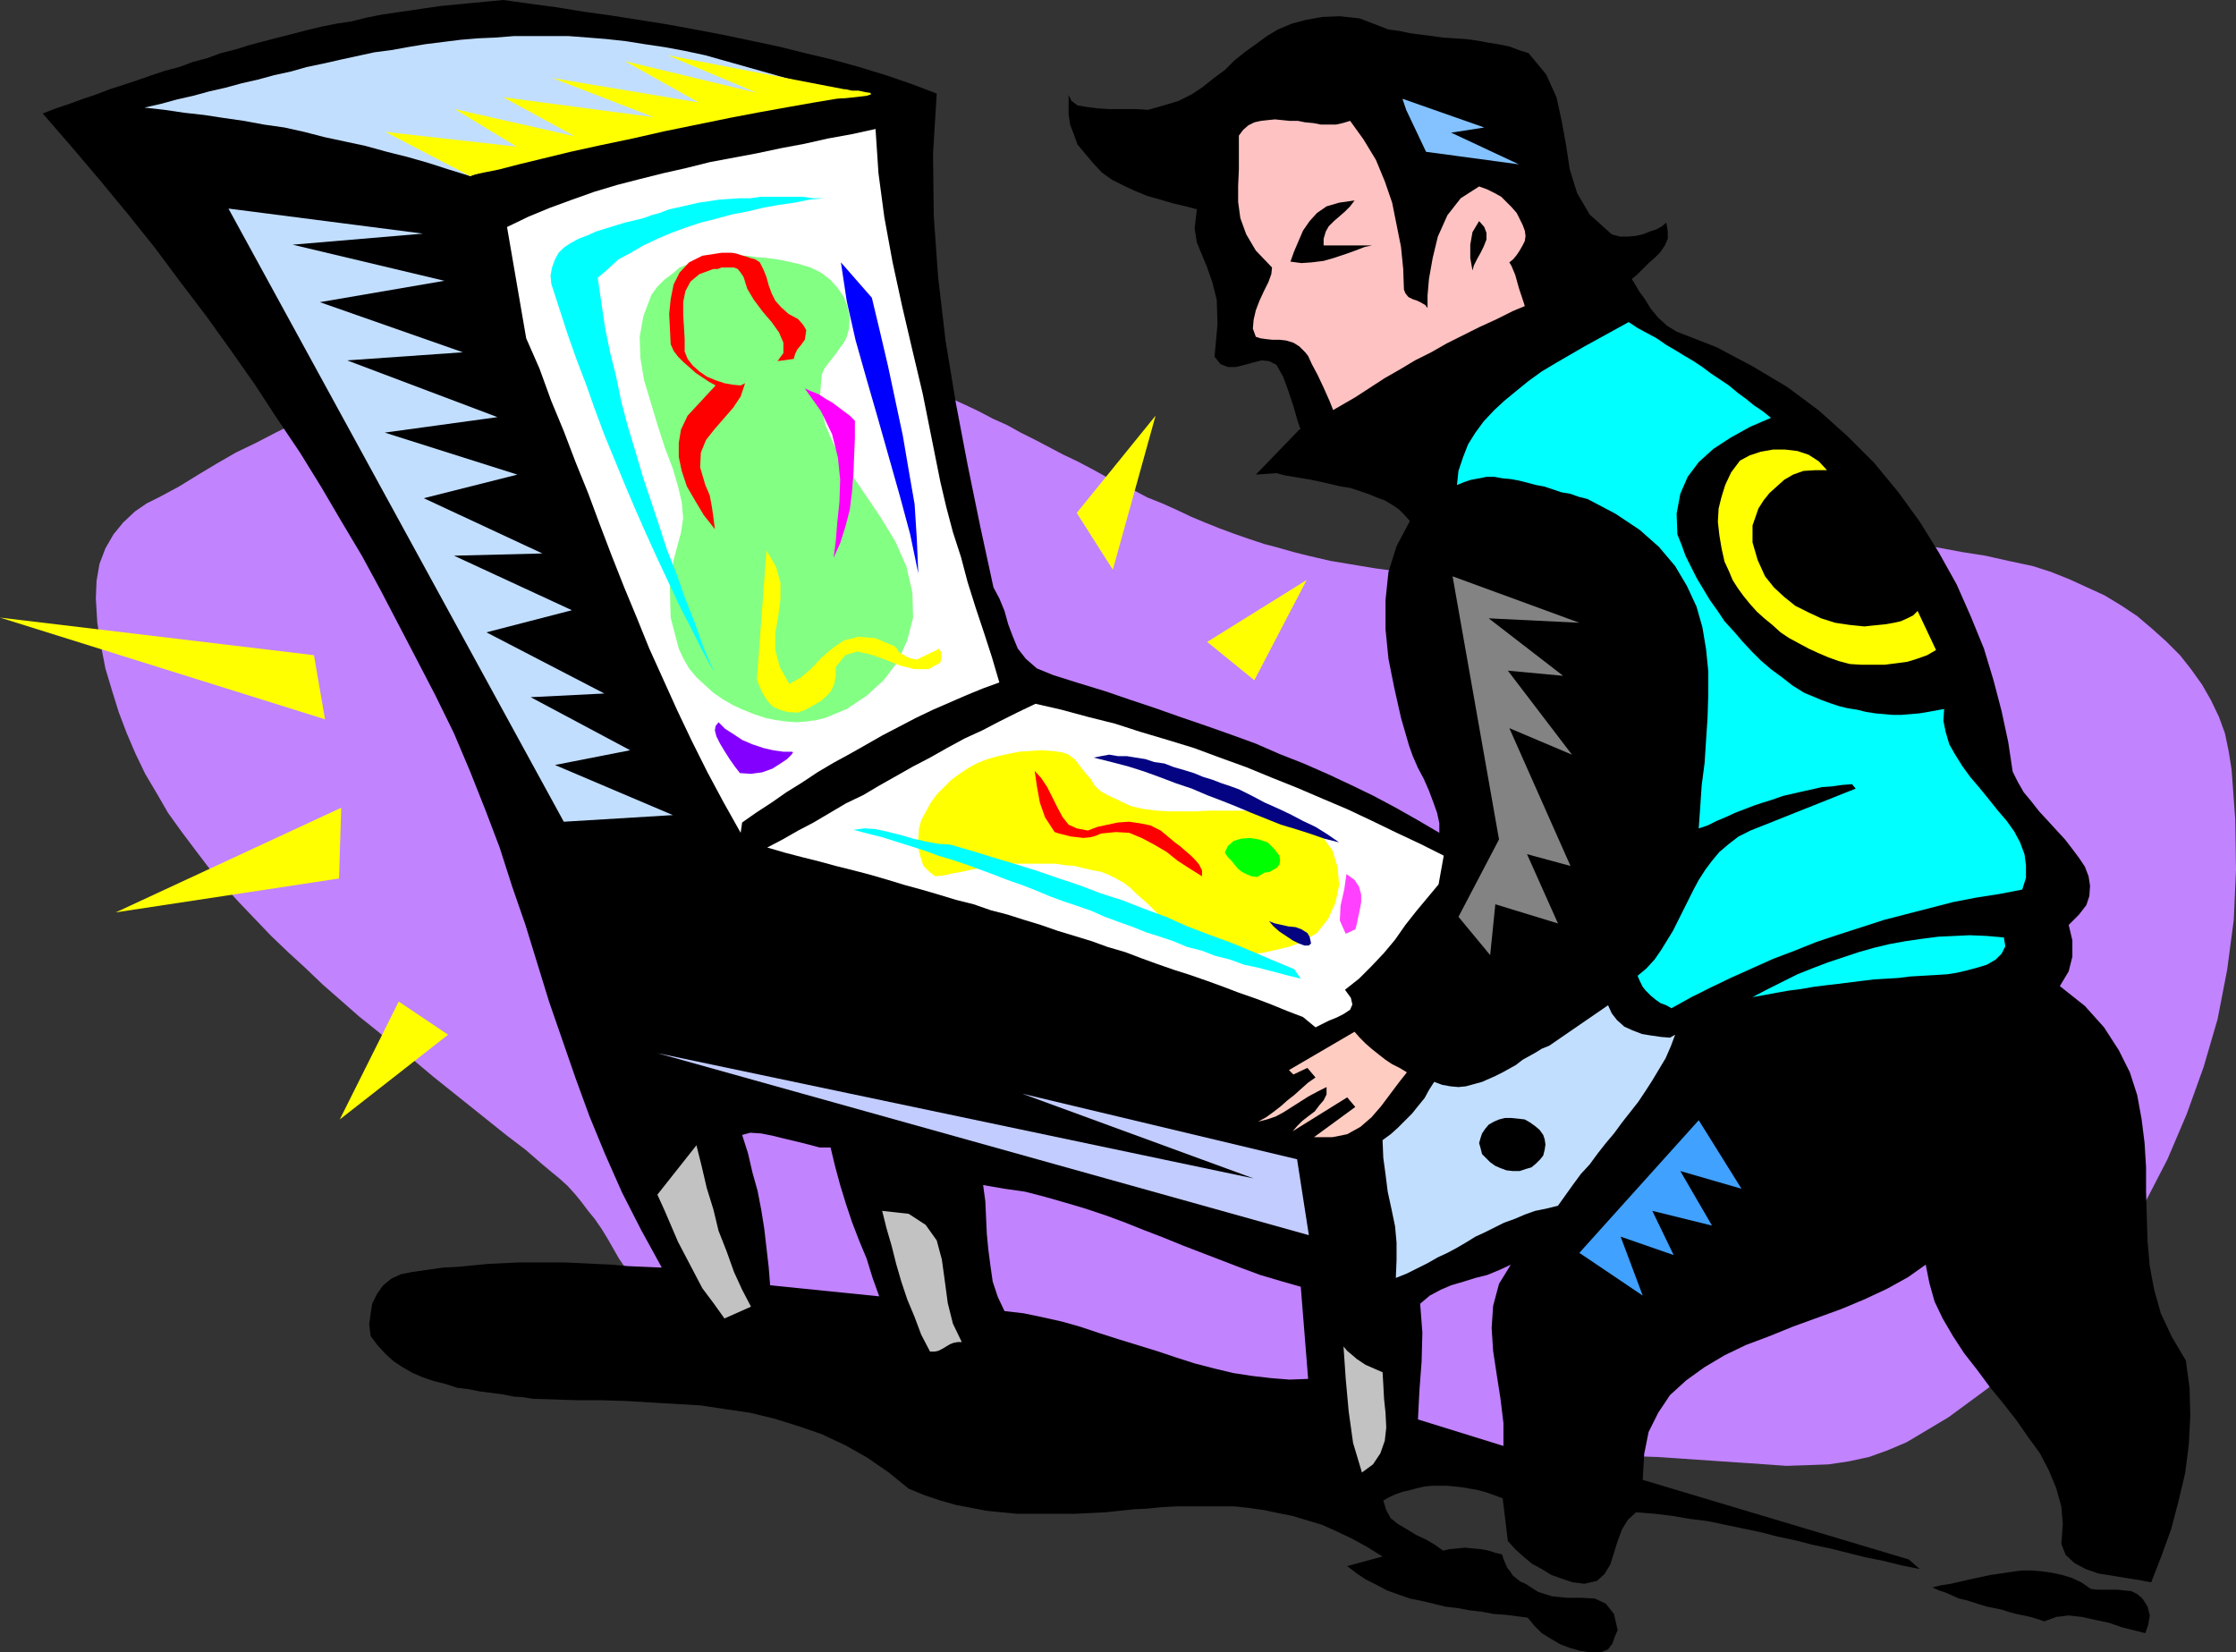 <?xml version="1.0" encoding="UTF-8" standalone="no"?>
<svg
   version="1.0"
   width="129.724mm"
   height="95.858mm"
   id="svg50"
   sodipodi:docname="Pinball Player.wmf"
   xmlns:inkscape="http://www.inkscape.org/namespaces/inkscape"
   xmlns:sodipodi="http://sodipodi.sourceforge.net/DTD/sodipodi-0.dtd"
   xmlns="http://www.w3.org/2000/svg"
   xmlns:svg="http://www.w3.org/2000/svg">
  <rect width="100%" height="100%" fill="#333333" stroke="none"/>
  <sodipodi:namedview
     id="namedview50"
     pagecolor="#ffffff"
     bordercolor="#000000"
     borderopacity="0.25"
     inkscape:showpageshadow="2"
     inkscape:pageopacity="0.0"
     inkscape:pagecheckerboard="0"
     inkscape:deskcolor="#d1d1d1"
     inkscape:document-units="mm" />
  <defs
     id="defs1">
    <pattern
       id="WMFhbasepattern"
       patternUnits="userSpaceOnUse"
       width="6"
       height="6"
       x="0"
       y="0" />
  </defs>
  <path
     style="fill:#c283ff;fill-opacity:1;fill-rule:evenodd;stroke:none"
     d="m 345.016,320.444 4.525,-0.646 4.525,-0.323 4.686,-0.162 4.848,0.162 4.686,0.323 4.686,0.323 4.686,0.323 4.848,0.323 4.686,0.323 4.525,0.323 4.848,-0.162 4.363,-0.162 4.363,-0.646 4.525,-0.97 4.04,-1.454 4.202,-1.778 9.211,-5.494 8.565,-6.302 8.08,-6.949 7.595,-7.595 6.787,-8.241 6.302,-8.726 5.656,-9.049 5.01,-9.696 4.202,-9.857 3.717,-10.342 3.07,-10.504 2.101,-10.827 1.454,-10.988 0.485,-10.988 -0.162,-10.988 -0.808,-10.989 -0.646,-4.04 -0.808,-3.878 -1.293,-3.555 -1.778,-3.717 -1.939,-3.393 -2.424,-3.394 -2.424,-3.07 -3.07,-3.07 -3.07,-2.747 -3.232,-2.747 -3.394,-2.262 -3.717,-2.262 -3.878,-1.778 -3.878,-1.778 -4.04,-1.616 -4.04,-1.293 -5.333,-1.131 -5.01,-1.131 -5.171,-0.808 -5.171,-0.97 -5.171,-0.646 -5.171,-0.646 -5.171,-0.646 -5.171,-0.162 -5.01,-0.323 h -5.171 -5.01 l -5.01,0.162 -5.01,0.323 -5.01,0.646 -5.01,0.808 -4.848,0.808 -4.848,1.131 -4.686,0.808 -4.848,0.808 -4.848,0.808 -4.848,0.646 -4.848,0.323 -4.848,0.485 -4.686,0.162 -4.848,0.162 h -4.848 l -4.848,-0.323 -5.01,-0.162 -4.848,-0.646 -4.848,-0.808 -4.848,-0.808 -4.848,-1.131 -3.232,-0.808 -3.394,-0.97 -3.07,-0.808 -3.394,-1.131 -3.232,-1.131 -3.07,-1.131 -3.232,-1.293 -3.07,-1.293 -3.07,-1.454 -3.232,-1.454 -3.232,-1.293 -3.07,-1.616 -2.909,-1.454 -3.07,-1.454 -3.232,-1.778 -3.07,-1.616 -3.07,-1.454 -3.07,-1.616 -3.07,-1.616 -3.232,-1.616 -2.909,-1.616 -3.232,-1.454 -3.07,-1.616 -3.07,-1.454 -3.232,-1.454 -3.07,-1.454 -3.232,-1.454 -3.07,-1.454 -3.232,-1.293 -3.232,-1.293 -3.07,-1.293 -3.232,-1.131 -5.333,-1.616 -5.333,-1.293 -5.171,-1.131 -5.171,-0.97 -5.171,-0.808 -5.171,-0.323 -5.171,-0.323 -5.01,-0.162 -5.01,0.162 -4.848,0.323 -5.01,0.323 -4.848,0.646 -4.848,0.808 -4.848,0.97 -4.848,1.131 -4.686,1.131 -4.686,1.293 -4.848,1.454 -4.525,1.616 -4.525,1.616 -4.525,1.778 -4.686,1.939 -4.363,1.939 -4.525,2.101 -4.363,2.262 -4.202,2.101 -4.363,2.262 -4.363,2.101 -4.202,2.424 -4.04,2.424 -4.202,2.586 -4.202,2.262 -2.909,1.454 -2.586,1.778 -2.586,2.424 -2.101,2.586 -1.778,3.07 -1.293,3.393 -0.646,3.717 -0.162,3.878 0.323,5.333 0.808,5.009 0.97,5.009 1.454,4.848 1.454,4.686 1.778,4.686 1.939,4.525 2.101,4.363 2.586,4.363 2.424,4.201 2.909,4.04 2.909,3.878 3.07,4.04 3.232,3.878 3.394,3.717 3.555,3.717 3.555,3.717 3.717,3.555 3.878,3.555 3.717,3.555 3.878,3.393 4.04,3.555 4.04,3.232 4.04,3.394 4.202,3.232 4.04,3.393 4.04,3.232 4.04,3.232 4.04,3.232 4.04,3.232 4.04,3.07 3.717,3.232 1.939,1.616 1.778,1.454 1.778,1.616 1.616,1.778 1.454,1.778 1.454,1.939 1.454,1.778 1.454,2.101 1.293,2.101 1.293,2.262 1.293,2.262 1.454,2.101 1.293,2.262 1.293,2.424 1.454,2.101 1.454,2.424 2.747,3.232 2.262,2.909 2.586,2.747 2.262,2.101 2.101,2.101 2.262,1.616 2.262,1.454 1.939,1.454 2.101,0.97 2.101,0.808 2.262,0.808 1.939,0.646 2.262,0.485 2.424,0.485 2.262,0.323 2.424,0.323 2.586,0.162 2.747,0.323 2.909,0.323 2.909,0.323 3.07,0.485 3.232,0.323 3.555,0.646 3.717,0.808 3.717,0.808 4.363,1.131 4.363,1.293 4.525,1.454 5.01,1.778 5.333,1.939 5.494,2.262 5.979,2.586 2.747,0.97 2.747,0.485 2.262,0.162 2.747,-0.485 2.424,-0.646 2.424,-0.97 2.424,-1.131 2.424,-1.454 2.424,-1.454 2.424,-1.778 2.424,-1.778 2.262,-1.454 2.586,-1.616 2.424,-1.454 2.424,-1.293 2.424,-0.97 3.717,-1.293 3.717,-0.808 3.878,-0.808 3.717,-0.485 3.717,-0.323 3.878,-0.162 4.04,-0.162 h 3.878 l 3.717,0.162 3.878,0.162 3.878,0.162 3.878,0.162 3.717,0.323 h 3.878 l 3.878,0.162 h 3.717 l 0.485,2.586 1.293,2.424 0.97,2.747 0.646,2.424 z"
     id="path1" />
  <path
     style="fill:#000000;fill-opacity:1;fill-rule:evenodd;stroke:none"
     d="m 291.041,102.775 -2.101,-1.778 -1.778,-2.262 -1.454,-3.07 -1.131,-3.232 -0.97,-3.394 -1.131,-3.394 -1.131,-3.07 -1.454,-2.586 -1.616,-0.808 -1.616,-0.162 -1.939,0.485 -1.778,0.485 -1.939,0.485 h -1.778 l -1.616,-0.646 -1.293,-1.616 0.646,-7.11 -0.162,-5.333 -0.97,-3.878 -1.131,-3.232 -1.131,-2.747 -1.131,-2.747 -0.485,-3.07 0.485,-4.201 -2.424,-0.646 -2.747,-0.646 -2.747,-0.808 -2.909,-0.808 -2.747,-1.131 -2.424,-1.131 -2.586,-1.293 -2.262,-1.616 -1.939,-2.101 -1.778,-2.101 -1.616,-1.939 -0.808,-2.262 -0.808,-2.101 -0.323,-2.262 v -1.939 -2.262 l 0.646,1.293 1.293,0.97 1.939,0.323 2.424,0.323 2.586,0.162 h 3.07 2.747 l 2.747,0.162 3.394,-0.97 3.232,-0.97 2.909,-1.454 2.424,-1.616 2.424,-1.939 2.424,-1.778 2.101,-2.101 2.424,-1.939 2.262,-1.616 2.424,-1.778 2.424,-1.454 3.07,-1.293 3.07,-0.808 3.555,-0.646 3.878,-0.162 4.363,0.485 2.101,0.808 2.101,0.808 2.101,0.808 2.424,0.323 2.262,0.485 2.424,0.323 2.586,0.323 2.262,0.323 2.586,0.162 2.424,0.162 2.424,0.323 2.586,0.485 2.101,0.323 2.424,0.485 2.101,0.808 2.101,0.646 3.878,4.686 2.262,5.009 1.131,5.171 0.97,5.333 0.808,5.333 1.616,5.171 2.747,4.686 4.848,4.363 1.778,0.485 h 1.778 l 1.778,-0.162 1.454,-0.323 1.616,-0.646 1.454,-0.485 1.131,-0.646 0.97,-0.808 0.323,1.939 v 1.616 l -0.646,1.454 -0.97,1.454 -1.293,1.293 -1.293,1.131 -1.293,1.293 -1.293,1.293 -1.778,1.454 -1.778,1.616 -1.778,1.454 -1.778,1.131 -1.616,1.293 -1.939,0.646 -2.262,0.485 h -2.424 l -0.97,2.424 -0.646,5.979 -0.485,5.979 -1.293,2.586 -0.323,0.162 -0.646,0.323 -1.131,0.485 -1.131,0.646 -1.131,0.646 -0.97,0.323 -0.97,0.323 h -0.323 z"
     id="path2" />
  <path
     style="fill:#ffc2c2;fill-opacity:1;fill-rule:evenodd;stroke:none"
     d="m 338.39,78.535 -0.97,-2.101 -1.131,-2.909 -1.131,-3.394 -0.97,-3.555 -1.131,-3.394 -0.808,-2.909 -0.808,-1.939 -0.485,-0.808 0.808,-0.646 0.808,-0.97 0.646,-0.97 0.646,-1.131 0.485,-0.97 0.162,-1.131 -0.162,-1.131 -0.485,-1.293 -0.646,-1.293 -0.646,-1.293 -1.131,-1.293 -1.131,-1.131 -1.131,-1.131 -1.454,-0.808 -1.616,-0.808 -1.778,-0.646 -4.04,2.586 -2.909,3.717 -2.101,4.686 -1.131,4.686 -0.808,4.525 -0.323,3.717 v 2.586 1.131 -0.97 l -0.485,-0.646 -0.808,-0.485 -0.97,-0.485 -0.97,-0.323 -0.97,-0.485 -0.646,-0.808 -0.323,-0.808 -0.162,-4.525 -0.485,-4.848 -0.97,-4.848 -0.97,-4.848 -1.616,-4.686 -1.939,-4.686 -2.747,-4.525 -2.909,-4.04 -1.616,0.485 -1.454,0.323 h -1.616 -1.778 l -1.616,-0.323 -1.778,-0.162 -1.616,-0.323 h -1.778 l -1.616,-0.162 -1.616,-0.162 -1.616,0.162 -1.454,0.162 -1.454,0.323 -1.293,0.646 -1.131,0.97 -0.97,1.293 v 3.878 3.555 l -0.162,3.555 v 3.555 l 0.485,3.555 1.293,3.555 2.101,3.555 3.555,3.717 -0.162,1.454 -0.646,1.778 -0.97,1.939 -0.97,2.101 -0.808,2.101 -0.485,2.101 -0.162,1.939 0.646,1.778 0.97,0.323 1.131,0.162 1.454,0.162 h 1.616 l 1.454,0.162 1.616,0.485 1.293,0.808 1.293,1.293 0.646,0.808 0.808,1.778 1.293,2.424 1.293,2.747 1.293,2.909 0.97,2.424 1.131,1.939 0.323,0.97 h 0.485 l 0.97,-0.162 1.293,-0.323 1.778,-0.485 2.101,-0.808 2.424,-0.808 2.747,-0.97 2.909,-1.131 2.909,-0.97 2.909,-1.293 3.232,-1.131 2.909,-0.97 2.909,-1.293 2.586,-0.808 2.586,-1.131 2.262,-0.646 z"
     id="path3" />
  <path
     style="fill:#000000;fill-opacity:1;fill-rule:evenodd;stroke:none"
     d="m 297.182,87.1 3.232,-2.101 3.232,-2.101 3.394,-1.939 3.232,-1.939 3.555,-1.778 3.394,-1.939 3.555,-1.778 3.555,-1.778 3.878,-1.778 3.555,-1.778 3.878,-1.616 3.878,-1.616 3.878,-1.616 4.04,-1.616 4.04,-1.454 4.202,-1.616 1.454,1.454 1.131,1.778 1.131,1.939 1.293,1.778 1.293,2.101 1.616,1.939 1.939,1.778 2.101,1.293 8.726,3.394 7.918,4.201 7.595,4.525 6.949,5.171 6.302,5.656 5.818,5.817 5.333,6.464 4.686,6.464 4.202,6.787 3.878,6.949 3.07,6.949 2.909,7.11 2.101,6.949 1.778,6.787 1.454,6.787 0.97,6.464 1.131,2.262 1.293,2.262 1.616,1.939 1.778,2.262 1.939,2.101 1.778,1.939 1.939,2.101 1.616,2.101 1.454,1.939 1.293,1.939 0.808,2.101 0.323,2.101 -0.162,2.262 -0.646,1.939 -1.616,2.101 -2.262,2.262 0.808,3.393 v 3.555 l -0.808,3.232 -1.939,3.232 5.494,4.363 4.202,4.686 3.232,5.009 2.424,4.848 1.616,5.009 0.97,5.333 0.646,5.171 0.323,5.333 v 5.333 l 0.162,5.494 0.162,5.333 0.485,5.494 0.97,5.171 1.454,5.171 2.424,5.171 3.07,5.171 0.808,5.979 0.162,6.141 -0.323,6.302 -0.808,6.302 -1.454,6.141 -1.616,6.141 -2.101,5.817 -2.262,5.817 -2.586,-0.485 -3.07,-0.485 -2.909,-0.485 -3.07,-0.485 -2.747,-0.97 -2.424,-1.293 -1.939,-1.778 -0.97,-2.424 0.323,-4.363 -0.323,-3.878 -1.131,-4.04 -1.616,-3.878 -1.939,-3.717 -2.586,-3.555 -2.586,-3.717 -2.909,-3.717 -2.909,-3.555 -2.747,-3.717 -2.909,-3.717 -2.424,-3.717 -2.262,-3.878 -1.778,-3.717 -1.131,-4.04 -0.808,-4.04 -3.878,2.747 -4.686,2.586 -4.848,2.262 -5.01,2.101 -5.333,1.939 -5.333,1.939 -5.171,2.101 -5.171,1.939 -4.686,2.262 -4.363,2.586 -4.04,2.909 -3.555,3.232 -2.586,3.878 -2.101,4.201 -0.97,4.848 -0.323,5.656 58.338,17.452 2.424,2.101 -4.04,-0.808 -3.878,-0.97 -4.04,-0.808 -3.878,-0.97 -3.878,-0.97 -3.878,-0.808 -3.717,-0.97 -3.878,-0.808 -3.717,-0.97 -3.878,-0.808 -3.878,-0.808 -3.878,-0.808 -3.878,-0.485 -3.717,-0.646 -4.04,-0.485 -4.04,-0.323 -1.778,1.616 -1.293,2.101 -0.97,2.586 -0.808,2.586 -0.808,2.586 -1.293,2.101 -1.616,1.454 -2.747,0.646 -2.586,-0.323 -2.424,-0.808 -2.262,-0.808 -2.101,-1.293 -2.101,-1.131 -1.939,-1.616 -1.778,-1.616 -1.616,-1.778 -1.131,-9.373 -1.778,-0.646 -1.778,-0.646 -1.778,-0.485 -1.778,-0.323 -1.778,-0.323 -1.616,-0.162 -1.778,-0.162 h -1.616 -1.616 l -1.616,0.162 -1.454,0.323 -1.778,0.485 -1.454,0.323 -1.454,0.485 -1.454,0.646 -1.454,0.808 0.646,2.101 0.97,1.778 1.616,1.293 1.939,1.131 2.101,1.293 2.101,0.97 1.939,1.131 1.778,1.293 1.454,-0.323 1.778,-0.162 1.616,-0.162 1.616,0.162 1.778,0.162 1.778,0.323 1.454,0.485 1.454,0.323 0.323,0.97 0.323,0.808 0.485,1.131 0.646,0.808 0.646,0.97 0.808,0.646 0.808,0.646 1.131,0.485 2.747,1.778 3.07,0.97 3.232,0.323 h 3.232 l 2.909,0.162 2.424,1.131 1.778,2.262 0.808,3.555 -0.646,1.454 -0.485,1.454 -0.97,1.293 -1.616,0.646 h -2.262 l -2.262,-0.323 -2.262,-0.646 -2.101,-0.808 -1.939,-1.131 -2.101,-1.293 -1.616,-1.616 -1.454,-1.778 -2.424,-0.323 -2.586,-0.323 -2.424,-0.162 -2.586,-0.485 -2.747,-0.323 -2.586,-0.485 -2.747,-0.323 -2.586,-0.646 -2.747,-0.646 -2.424,-0.485 -2.747,-0.97 -2.262,-0.808 -2.424,-1.293 -2.262,-1.131 -1.939,-1.293 -2.101,-1.616 7.757,-2.101 -3.394,-2.101 -3.232,-1.778 -3.394,-1.616 -3.232,-1.454 -3.232,-0.97 -3.232,-0.97 -3.232,-0.646 -3.07,-0.646 -3.394,-0.485 -3.07,-0.323 h -3.232 -3.07 -3.232 -3.07 l -3.232,0.162 -3.232,0.323 -3.07,0.162 -3.07,0.323 -3.07,0.323 -3.232,0.162 -3.394,0.162 h -3.07 -3.232 -3.232 -3.232 l -3.394,-0.323 -3.232,-0.323 -3.394,-0.646 -3.394,-0.646 -3.394,-0.97 -3.394,-1.131 -3.555,-1.454 -4.363,-3.555 -4.686,-3.232 -4.848,-2.747 -5.171,-2.424 -5.171,-1.778 -5.171,-1.616 -5.333,-1.293 -5.494,-0.808 -5.333,-0.808 -5.494,-0.323 -5.494,-0.323 -5.333,-0.323 -5.333,-0.162 h -5.171 l -5.01,-0.162 -5.01,-0.162 -1.939,-0.323 -2.262,-0.162 -2.424,-0.485 -2.424,-0.323 -2.586,-0.323 -2.424,-0.485 -2.586,-0.323 -2.424,-0.808 -2.586,-0.646 -2.424,-0.808 -2.262,-0.97 -2.262,-1.293 -1.939,-1.293 -1.778,-1.616 -1.778,-1.939 -1.454,-1.939 -0.323,-2.586 0.323,-2.424 0.323,-2.101 1.131,-2.262 1.293,-1.778 1.778,-1.454 2.101,-0.97 2.424,-0.485 3.394,-0.485 3.394,-0.485 3.232,-0.162 3.394,-0.323 3.232,-0.323 3.394,-0.162 3.394,-0.162 h 3.232 3.394 3.394 l 3.394,0.162 3.394,0.162 3.555,0.162 3.555,0.323 3.717,0.162 3.717,0.162 -4.525,-8.241 -4.202,-8.241 -3.717,-8.403 -3.394,-8.241 -3.07,-8.403 -2.909,-8.403 -2.909,-8.403 -2.586,-8.403 -2.586,-8.403 -2.909,-8.403 -2.747,-8.565 -3.07,-8.08 -3.394,-8.565 -3.555,-8.403 -4.04,-8.241 -4.363,-8.403 -3.878,-7.433 -3.878,-7.433 -4.04,-7.433 -4.525,-7.595 -4.363,-7.433 -4.686,-7.595 -5.01,-7.433 -4.848,-7.433 -5.333,-7.595 -5.333,-7.433 -5.656,-7.433 -5.656,-7.595 -5.818,-7.272 -6.141,-7.433 -6.302,-7.433 -6.302,-7.272 2.909,-1.131 2.909,-0.97 3.07,-1.131 2.909,-0.97 2.909,-1.131 3.07,-0.97 2.909,-0.97 3.232,-1.131 2.909,-0.97 3.07,-0.808 3.07,-1.131 3.07,-0.808 3.07,-1.131 3.232,-0.808 L 54.782,9.857 57.853,9.049 60.923,8.241 64.155,7.433 67.226,6.625 70.619,5.817 73.851,5.171 77.083,4.686 80.315,3.878 83.547,3.232 86.779,2.747 90.173,2.262 93.405,1.778 96.798,1.293 100.192,0.97 103.585,0.646 106.979,0.323 110.373,0 l 5.818,0.808 5.979,0.808 5.979,0.97 5.818,0.808 6.141,0.97 6.141,0.97 6.141,1.131 5.979,1.131 6.141,1.293 6.141,1.293 5.818,1.454 6.141,1.454 5.818,1.616 5.818,1.778 5.656,1.939 5.494,2.101 -0.808,13.251 0.162,13.574 0.97,13.574 1.616,13.736 2.262,13.736 2.586,13.574 2.747,13.412 2.909,13.412 1.293,2.424 1.131,2.747 0.808,2.909 0.97,2.586 1.131,2.747 1.778,2.262 2.424,2.101 3.555,1.454 5.656,1.778 5.818,1.778 5.656,1.939 5.333,1.778 5.494,1.939 5.656,1.939 5.494,1.939 5.333,1.939 5.171,2.262 5.333,2.101 5.171,2.262 5.171,2.424 5.01,2.424 4.848,2.586 4.848,2.747 4.686,2.747 v -2.101 l -0.485,-2.262 -0.808,-2.262 -0.97,-2.586 -1.131,-2.586 -1.293,-2.424 -1.131,-2.586 -0.808,-2.262 -1.778,-6.141 -1.454,-6.464 -1.293,-6.464 -0.646,-6.464 v -6.464 l 0.646,-6.141 1.778,-5.656 2.909,-5.494 -1.131,-1.293 -1.293,-1.293 -1.454,-0.97 -1.616,-0.97 -1.778,-0.646 -1.939,-0.808 -1.939,-0.646 -1.939,-0.646 -2.101,-0.323 -2.101,-0.485 -2.101,-0.485 -2.262,-0.485 -1.939,-0.323 -1.939,-0.323 -1.939,-0.323 -1.778,-0.485 -4.525,0.323 9.534,-9.857 z"
     id="path4" />
  <path
     style="fill:#000000;fill-opacity:1;fill-rule:evenodd;stroke:none"
     d="m 322.876,59.306 -0.485,-2.747 v -2.909 l 0.485,-2.747 1.454,-2.424 1.131,1.293 0.485,1.293 v 1.454 l -0.646,1.616 -0.646,1.293 -0.808,1.454 -0.646,1.293 z"
     id="path5" />
  <path
     style="fill:#c2deff;fill-opacity:1;fill-rule:evenodd;stroke:none"
     d="m 187.294,21.331 -5.494,0.323 -5.656,0.485 -5.333,0.646 -5.494,0.646 -5.494,0.646 -5.171,0.808 -5.333,0.97 -5.333,0.97 -5.171,1.131 -5.333,1.293 -5.171,1.293 -5.01,1.454 -5.171,1.616 -5.01,1.454 -4.848,1.778 -5.171,1.778 -4.686,-1.454 -4.525,-1.454 L 89.365,34.42 84.84,33.289 80.154,31.996 75.629,31.026 71.104,30.057 66.741,28.926 62.378,27.956 57.853,27.31 53.49,26.502 48.965,25.855 44.763,25.209 40.4,24.724 36.037,24.078 31.674,23.593 35.229,22.785 l 3.555,-0.97 3.555,-0.808 3.555,-0.97 3.555,-0.808 3.555,-0.97 3.555,-0.808 3.555,-0.97 3.717,-0.808 3.394,-0.97 3.878,-0.808 3.555,-0.808 3.717,-0.808 3.717,-0.808 3.717,-0.485 3.555,-0.646 3.878,-0.646 3.878,-0.485 3.878,-0.485 3.878,-0.323 3.717,-0.162 4.04,-0.323 h 4.04 3.878 4.202 l 4.202,0.323 4.04,0.323 4.363,0.485 4.04,0.646 4.363,0.646 4.363,0.808 4.525,0.97 z"
     id="path6" />
  <path
     style="fill:#000000;fill-opacity:1;fill-rule:evenodd;stroke:none"
     d="m 290.233,53.811 h 10.666 l -1.616,0.323 -2.101,0.808 -2.262,0.808 -2.424,0.808 -2.262,0.646 -2.586,0.323 -2.262,0.162 -2.424,-0.323 0.808,-2.262 0.97,-2.262 0.97,-2.262 1.454,-2.101 1.616,-1.778 2.101,-1.454 2.747,-0.808 3.394,-0.485 -0.97,1.293 -1.131,1.131 -1.293,1.131 -1.131,0.97 -1.131,1.131 -0.646,1.131 -0.485,1.616 z"
     id="path7" />
  <path
     style="fill:#00ffff;fill-opacity:1;fill-rule:evenodd;stroke:none"
     d="m 388.324,91.625 -4.525,1.939 -4.363,2.424 -3.717,2.424 -3.232,2.909 -2.424,3.232 -1.616,3.717 -0.808,4.363 0.162,4.525 0.97,2.424 0.808,2.262 1.293,2.586 1.131,2.262 1.454,2.424 1.454,2.424 1.616,2.262 1.616,2.424 1.939,2.101 1.939,2.262 2.101,2.262 1.939,1.939 2.262,1.939 2.424,1.778 2.262,1.778 2.586,1.616 1.939,0.808 1.939,0.808 1.778,0.646 1.939,0.646 1.939,0.485 2.101,0.323 1.939,0.485 2.101,0.323 1.939,0.162 1.778,0.162 h 1.939 l 1.939,-0.162 1.939,-0.162 1.939,-0.323 1.778,-0.323 1.778,-0.323 -0.162,2.586 0.485,2.424 0.808,2.747 1.293,2.262 1.616,2.586 1.778,2.424 1.939,2.262 2.101,2.586 1.939,2.424 1.939,2.262 1.616,2.262 1.293,2.424 0.97,2.586 0.323,2.424 v 2.747 l -0.808,2.586 -5.01,0.97 -5.171,0.808 -5.01,0.97 -5.01,1.293 -5.01,1.293 -5.01,1.293 -5.01,1.616 -5.01,1.616 -4.848,1.616 -4.848,1.939 -4.686,1.778 -4.686,2.101 -4.686,2.101 -4.363,2.101 -4.202,2.101 -4.363,2.424 -1.131,-0.646 -1.293,-0.485 -1.131,-0.808 -0.97,-0.808 -1.131,-1.131 -0.646,-0.808 -0.646,-1.293 -0.485,-1.131 1.939,-1.616 1.778,-1.939 1.454,-2.101 1.293,-2.101 1.293,-2.101 1.131,-2.262 1.131,-2.262 1.131,-2.262 1.131,-2.262 1.131,-2.101 1.454,-2.262 1.454,-1.939 1.616,-1.939 2.101,-1.778 2.101,-1.616 2.586,-1.293 23.109,-9.211 -0.808,-0.97 -2.101,0.162 -2.262,0.323 -2.262,0.162 -2.101,0.485 -2.262,0.485 -2.101,0.485 -2.101,0.485 -2.262,0.808 -2.101,0.646 -1.939,0.646 -2.101,0.808 -2.101,0.808 -2.101,0.97 -1.939,0.808 -1.939,0.97 -1.939,0.646 0.323,-4.525 0.323,-4.848 0.646,-5.009 0.323,-5.009 0.323,-4.848 0.162,-5.171 v -5.009 l -0.485,-4.848 -0.808,-4.848 -1.293,-4.525 -2.101,-4.525 -2.586,-4.363 -3.555,-4.201 -4.202,-3.717 -5.333,-3.555 -6.141,-3.232 -1.939,-0.485 -1.778,-0.646 -1.939,-0.323 -1.939,-0.646 -1.939,-0.646 -1.778,-0.323 -1.778,-0.485 -1.939,-0.485 -1.778,-0.323 -1.778,-0.162 -1.778,-0.323 h -1.778 l -1.616,0.323 -1.778,0.323 -1.454,0.485 -1.616,0.646 0.323,-3.07 0.97,-2.909 1.131,-2.909 1.616,-2.586 1.778,-2.424 2.262,-2.424 2.262,-2.101 2.747,-2.262 2.586,-2.101 2.909,-2.101 3.232,-1.939 3.07,-1.778 3.07,-1.778 3.232,-1.778 3.232,-1.778 3.232,-1.778 1.939,1.293 2.101,1.131 2.101,1.131 2.101,1.454 1.939,1.131 2.101,1.293 1.939,1.131 1.939,1.293 1.939,1.454 1.939,1.293 1.939,1.293 1.939,1.616 1.778,1.293 1.778,1.454 1.939,1.293 z"
     id="path8" />
  <path
     style="fill:#ffffff;fill-opacity:1;fill-rule:evenodd;stroke:none"
     d="m 206.201,105.683 1.293,5.494 1.454,5.494 1.778,5.494 1.454,5.494 1.778,5.656 1.778,5.333 1.778,5.494 1.616,5.494 -3.555,1.293 -3.555,1.454 -3.717,1.616 -3.717,1.616 -3.717,1.778 -3.717,1.939 -3.717,1.939 -3.394,1.939 -3.717,2.101 -3.555,1.939 -3.555,2.101 -3.394,2.262 -3.394,2.101 -3.232,2.262 -3.232,2.101 -3.232,2.262 -0.323,2.262 -3.717,-6.625 -3.555,-6.625 -3.394,-6.787 -3.232,-6.787 -3.07,-6.787 -3.07,-6.787 -2.747,-6.787 -2.747,-6.625 -2.747,-6.949 -2.586,-6.787 -2.586,-6.949 -2.747,-6.787 -2.586,-6.787 -2.747,-6.625 -2.586,-7.11 -2.909,-6.625 -4.202,-24.401 4.686,-2.262 4.686,-1.939 4.848,-1.778 5.01,-1.778 4.848,-1.454 5.01,-1.293 5.171,-1.293 5.01,-1.131 5.171,-1.293 5.171,-0.97 5.171,-0.97 5.333,-1.131 5.171,-0.97 5.01,-1.131 5.333,-0.97 5.171,-1.131 0.646,9.696 1.293,9.696 1.778,9.696 2.101,9.696 2.262,9.696 2.262,9.534 1.939,9.696 z"
     id="path9" />
  <path
     style="fill:#ffff00;fill-opacity:1;fill-rule:evenodd;stroke:none"
     d="m 400.606,103.098 h -2.586 l -2.586,0.162 -2.262,0.808 -1.939,1.131 -1.616,1.454 -1.616,1.454 -1.293,1.616 -1.131,1.778 -1.293,3.717 v 3.717 l 1.131,3.878 1.616,3.555 1.939,2.424 2.262,2.101 2.424,1.939 2.909,1.454 2.747,1.293 3.07,0.97 3.232,0.485 3.232,0.323 1.454,-0.162 1.616,-0.162 1.616,-0.162 1.778,-0.323 1.454,-0.323 1.454,-0.646 1.293,-0.646 0.97,-0.97 4.04,8.565 -1.939,1.131 -2.262,0.808 -2.101,0.646 -2.424,0.323 -2.586,0.323 h -2.586 -2.424 l -2.586,-0.162 -2.424,-0.646 -2.262,-0.808 -2.262,-0.97 -2.101,-0.97 -2.101,-1.131 -2.101,-1.131 -1.939,-1.293 -1.778,-1.616 -1.778,-1.454 -1.616,-1.454 -1.454,-1.616 -1.454,-1.778 -1.293,-1.778 -1.131,-1.778 -0.808,-1.939 -0.97,-2.101 -0.646,-2.909 -0.485,-2.909 -0.323,-2.909 0.162,-2.909 0.646,-2.586 0.808,-2.586 1.293,-2.747 1.939,-2.586 2.101,-1.131 2.424,-0.808 2.747,-0.485 h 2.586 l 2.747,0.323 2.424,0.808 2.262,1.454 z"
     id="path10" />
  <path
     style="fill:#000000;fill-opacity:1;fill-rule:evenodd;stroke:none"
     d="m 95.667,49.61 1.939,8.241 2.747,9.373 3.555,10.342 4.202,10.988 4.525,11.312 5.01,11.635 5.333,11.635 5.494,11.312 5.333,10.827 5.333,10.342 4.848,9.534 4.686,8.403 3.878,7.11 3.555,5.494 2.747,3.878 1.778,2.101 3.878,0.808 3.555,0.646 3.878,0.808 3.878,0.97 3.717,0.808 3.717,0.97 3.555,0.97 3.717,1.131 3.717,0.97 3.717,1.131 3.717,1.131 3.555,0.97 3.717,1.131 3.394,1.293 3.717,1.131 3.555,1.131 3.555,1.454 3.717,1.131 3.555,1.293 3.555,1.293 3.555,1.293 3.555,1.131 3.555,1.293 3.394,1.293 3.555,1.293 3.232,1.293 3.555,1.293 3.555,1.293 3.555,1.293 3.555,1.131 3.394,1.293 3.555,1.293 -4.04,1.131 -1.616,1.616 0.162,2.101 1.131,2.101 1.131,2.424 0.646,2.262 -0.97,2.101 -2.909,1.778 -0.323,1.616 0.162,1.616 0.808,1.616 1.293,1.454 1.939,1.293 1.939,0.808 2.424,0.646 2.424,0.323 2.424,0.162 h 2.586 l 2.262,0.323 h 2.424 l 2.101,0.323 1.939,0.485 1.454,0.646 1.293,0.97 0.808,1.293 0.323,1.778 -0.323,2.424 -0.808,2.747 -0.485,13.897 -7.757,-4.525 -4.686,-1.616 -5.01,-1.778 -4.686,-1.616 -4.848,-1.616 -4.686,-1.454 -4.848,-1.616 -4.848,-1.616 -5.01,-1.454 -4.686,-1.293 -4.848,-1.454 -4.848,-1.293 -4.848,-1.454 -5.01,-1.293 -4.686,-1.131 -4.848,-1.131 -5.01,-1.293 -4.848,-1.131 -4.848,-0.97 -4.848,-1.131 -4.848,-0.97 -4.848,-0.97 -5.01,-0.97 -4.848,-0.808 -4.686,-0.808 -4.848,-0.808 -5.01,-0.646 -4.525,-0.646 -5.01,-0.485 -4.686,-0.646 -4.848,-0.485 -4.686,-0.485 -4.848,-0.485 -2.586,-10.504 -2.909,-10.665 -3.232,-10.665 -3.394,-10.342 -3.878,-10.665 -4.04,-10.504 -4.202,-10.665 -4.686,-10.504 -4.848,-10.504 -5.01,-10.504 -5.171,-10.665 -5.494,-10.504 -5.818,-10.665 -5.979,-10.342 -6.141,-10.665 -6.302,-10.504 -30.866,-39.106 4.04,0.485 3.878,0.646 4.202,0.485 4.04,0.808 4.363,0.808 4.363,1.131 4.363,0.97 4.363,1.131 4.363,1.454 4.202,1.293 4.363,1.454 4.202,1.616 4.04,1.616 3.878,1.616 4.04,1.778 z"
     id="path11" />
  <path
     style="fill:#000000;fill-opacity:1;fill-rule:evenodd;stroke:none"
     d="m 185.032,136.225 -3.878,-1.131 8.08,-14.22 0.485,2.262 0.162,2.101 -0.323,1.939 -0.646,1.939 -0.646,1.939 -0.97,1.778 -1.131,1.778 z"
     id="path12" />
  <path
     style="fill:#00ffff;fill-opacity:1;fill-rule:evenodd;stroke:none"
     d="m 439.39,205.549 0.323,1.939 -0.808,1.616 -1.293,1.293 -1.939,1.131 -2.101,0.646 -2.424,0.646 -2.101,0.485 -2.101,0.323 -2.586,0.162 -2.747,0.162 -2.747,0.162 -2.586,0.323 -2.747,0.162 -2.586,0.162 -2.747,0.323 -2.586,0.323 -2.586,0.323 -2.747,0.323 -2.586,0.323 -2.747,0.485 -2.586,0.323 -2.747,0.485 -2.586,0.485 -2.747,0.485 3.394,-1.778 3.232,-1.616 3.232,-1.616 3.232,-1.293 3.394,-1.293 3.394,-1.131 3.394,-1.131 3.394,-0.97 3.394,-0.808 3.555,-0.646 3.394,-0.485 3.717,-0.485 3.555,-0.162 3.394,-0.162 3.717,0.162 z"
     id="path13" />
  <path
     style="fill:#ffffff;fill-opacity:1;fill-rule:evenodd;stroke:none"
     d="m 316.574,187.612 -1.131,6.302 -2.424,2.909 -2.424,2.909 -2.424,3.07 -2.262,3.232 -2.424,2.909 -2.747,2.909 -2.747,2.747 -3.07,2.424 1.293,1.778 0.323,1.454 -0.485,1.131 -1.454,0.97 -1.616,0.808 -1.616,0.646 -1.616,0.808 -1.293,0.646 -2.747,-2.262 -3.394,-1.293 -3.555,-1.454 -3.394,-1.293 -3.717,-1.293 -3.394,-1.293 -3.555,-1.293 -3.717,-1.293 -3.555,-1.131 -3.717,-1.293 -3.555,-1.293 -3.394,-1.293 -3.878,-1.131 -3.555,-1.293 -3.717,-1.131 -3.717,-1.131 -3.717,-1.293 -3.717,-1.131 -3.555,-1.131 -3.717,-0.97 -3.717,-1.293 -3.878,-0.97 -3.717,-1.131 -3.878,-1.131 -3.555,-0.97 -3.717,-1.131 -3.878,-1.131 -3.717,-0.97 -3.878,-0.97 -3.555,-0.97 -3.878,-0.97 -3.717,-0.97 -3.878,-1.131 3.394,-1.778 3.394,-1.939 3.394,-1.778 3.555,-2.101 3.555,-2.101 3.717,-1.778 3.555,-2.101 3.717,-2.101 3.717,-2.101 3.717,-1.939 3.717,-2.101 3.878,-2.101 3.878,-1.778 3.717,-1.939 3.878,-1.939 4.04,-1.939 5.656,1.293 5.979,1.616 5.818,1.454 5.494,1.778 5.979,1.778 5.818,1.778 5.656,2.101 5.818,2.101 5.494,2.262 5.656,2.262 5.656,2.424 5.333,2.262 5.494,2.586 5.333,2.586 5.171,2.424 z"
     id="path14" />
  <path
     style="fill:#ffffff;fill-opacity:1;fill-rule:evenodd;stroke:none"
     d="m 274.396,188.582 -0.646,0.162 -0.323,0.162 h -0.485 l -0.646,-0.162 -0.646,-2.586 0.97,0.162 0.646,0.808 0.485,0.808 z"
     id="path15" />
  <path
     style="fill:#8300ff;fill-opacity:1;fill-rule:evenodd;stroke:none"
     d="m 162.246,169.514 -1.131,-1.454 -1.131,-1.616 -1.131,-1.778 -0.97,-1.616 -0.808,-1.616 -0.323,-1.293 0.162,-0.97 0.646,-0.808 1.454,1.454 1.778,1.131 1.939,1.293 2.262,0.97 2.424,0.808 2.101,0.485 2.262,0.323 h 1.939 l 0.162,0.162 -0.323,0.485 -0.97,0.97 -1.454,0.97 -1.778,1.131 -2.262,0.808 -2.424,0.323 z"
     id="path16" />
  <path
     style="fill:#c2deff;fill-opacity:1;fill-rule:evenodd;stroke:none"
     d="m 366.185,227.526 1.131,-0.646 -0.97,2.586 -1.131,2.586 -1.454,2.424 -1.454,2.424 -1.454,2.262 -1.616,2.424 -1.778,2.262 -1.778,2.262 -1.778,2.424 -1.778,2.101 -1.778,2.262 -1.778,2.424 -1.939,2.101 -1.778,2.424 -1.616,2.262 -1.616,2.262 -2.586,0.646 -2.424,0.485 -2.262,0.808 -2.262,0.97 -2.262,0.808 -1.939,0.97 -2.262,1.131 -2.101,0.97 -2.101,1.293 -1.939,1.131 -2.101,1.131 -2.101,0.97 -2.262,1.293 -2.262,1.131 -2.262,1.131 -2.424,0.97 0.162,-3.878 v -3.878 l -0.323,-3.555 -0.808,-3.878 -0.808,-3.717 -0.485,-3.878 -0.485,-3.555 -0.162,-3.878 1.778,-1.293 1.616,-1.454 1.616,-1.616 1.454,-1.454 1.293,-1.616 1.454,-1.778 0.97,-1.778 1.131,-1.778 1.778,0.646 1.778,0.323 1.778,0.162 1.616,-0.162 1.778,-0.485 1.778,-0.485 1.454,-0.646 1.454,-0.646 1.616,-0.808 1.454,-0.808 1.454,-0.808 1.454,-1.131 1.454,-0.808 1.454,-0.808 1.293,-0.808 1.616,-0.646 12.928,-8.888 0.808,1.778 1.131,1.454 1.616,1.454 1.778,0.808 2.101,0.808 1.939,0.323 2.262,0.323 z"
     id="path17" />
  <path
     style="fill:#ffccc2;fill-opacity:1;fill-rule:evenodd;stroke:none"
     d="m 308.494,235.121 -1.778,2.262 -1.939,2.586 -1.939,2.586 -2.101,2.424 -2.424,2.101 -2.909,1.616 -3.232,0.646 h -4.04 l 9.05,-6.625 -1.778,-2.101 -11.958,7.433 0.97,-1.131 1.131,-1.131 1.454,-1.131 1.293,-0.97 0.97,-1.293 0.97,-1.131 0.646,-1.293 v -1.616 l -1.939,0.97 -2.101,1.131 -1.778,1.131 -1.778,1.131 -1.778,1.131 -1.778,0.97 -1.939,0.646 -1.939,0.485 1.778,-0.97 1.778,-1.293 1.454,-1.131 1.454,-1.293 1.454,-1.131 1.616,-1.454 1.454,-1.293 1.616,-1.131 -1.778,-2.101 -3.07,1.454 -0.97,-0.97 14.382,-8.403 1.131,1.293 1.293,1.293 1.293,1.131 1.616,1.293 1.454,1.131 1.454,0.97 1.616,0.808 z"
     id="path18" />
  <path
     style="fill:#c2c2c2;fill-opacity:1;fill-rule:evenodd;stroke:none"
     d="m 164.67,286.509 -5.818,2.586 -2.424,-3.393 -2.424,-3.232 -1.778,-3.393 -1.778,-3.394 -1.778,-3.393 -1.454,-3.394 -1.454,-3.393 -1.616,-3.555 8.565,-10.827 1.131,4.525 1.131,4.848 1.454,4.686 1.131,4.686 1.778,4.525 1.616,4.525 1.778,3.878 z"
     id="path19" />
  <path
     style="fill:#c2c2c2;fill-opacity:1;fill-rule:evenodd;stroke:none"
     d="m 210.888,294.265 h -0.808 l -0.97,0.162 -0.808,0.323 -0.808,0.485 -0.808,0.485 -0.97,0.485 -0.808,0.162 h -0.97 l -1.939,-3.717 -1.454,-3.878 -1.616,-3.878 -1.293,-3.878 -1.131,-3.878 -0.97,-3.878 -1.131,-3.878 -0.97,-3.878 5.818,0.646 3.717,2.424 2.424,3.394 1.131,4.201 0.646,4.686 0.646,4.848 1.131,4.525 z"
     id="path20" />
  <path
     style="fill:#c2c2c2;fill-opacity:1;fill-rule:evenodd;stroke:none"
     d="m 303.161,300.891 0.162,2.747 0.162,3.07 0.323,3.07 0.162,3.232 -0.323,2.909 -0.97,2.747 -1.616,2.424 -2.424,1.778 -1.939,-6.464 -0.97,-6.949 -0.646,-7.11 -0.485,-7.11 0.808,0.97 0.97,0.808 1.131,0.97 0.97,0.646 0.97,0.646 1.131,0.485 1.454,0.646 z"
     id="path21" />
  <path
     style="fill:#000000;fill-opacity:1;fill-rule:evenodd;stroke:none"
     d="m 470.417,358.096 -2.586,-0.646 -2.586,-0.646 -2.747,-0.97 -3.07,-0.646 -2.909,-0.646 -2.909,-0.323 -2.747,0.323 -2.586,0.97 -1.454,-0.485 -1.616,-0.485 -1.454,-0.323 -1.616,-0.323 -1.778,-0.485 -1.454,-0.485 -1.616,-0.323 -1.616,-0.323 -1.616,-0.485 -1.454,-0.485 -1.616,-0.485 -1.454,-0.323 -1.454,-0.646 -1.454,-0.646 -1.454,-0.485 -1.454,-0.646 1.939,-0.485 2.101,-0.323 2.101,-0.485 2.101,-0.485 2.262,-0.485 2.262,-0.485 2.262,-0.323 2.101,-0.323 2.424,-0.323 h 2.262 l 2.101,0.162 2.262,0.323 2.262,0.485 2.101,0.646 2.101,0.97 2.101,1.454 1.454,0.162 h 1.454 1.454 1.454 l 1.454,0.162 1.616,0.162 1.293,0.646 1.131,0.97 1.131,1.778 0.485,1.939 -0.323,1.939 z"
     id="path22" />
  <path
     style="fill:#c283ff;fill-opacity:1;fill-rule:evenodd;stroke:none"
     d="m 329.664,317.05 -18.746,-5.817 0.323,-6.302 0.485,-6.464 0.162,-6.302 -0.485,-6.302 2.101,-1.778 2.424,-1.293 2.262,-0.97 2.747,-0.808 2.586,-0.808 2.586,-0.646 2.747,-1.131 2.424,-1.131 -2.586,4.201 -1.293,4.848 -0.323,4.848 0.323,5.009 0.808,5.333 0.808,5.171 0.646,5.333 z"
     id="path23" />
  <path
     style="fill:#c283ff;fill-opacity:1;fill-rule:evenodd;stroke:none"
     d="m 285.224,282.146 1.616,20.199 -4.04,0.162 -4.04,-0.323 -4.202,-0.485 -4.202,-0.646 -4.04,-0.97 -4.363,-1.131 -4.04,-1.293 -4.363,-1.454 -4.202,-1.293 -4.202,-1.293 -4.04,-1.293 -4.363,-1.454 -4.04,-1.131 -4.363,-0.97 -3.878,-0.808 -4.202,-0.485 -1.454,-3.07 -1.131,-3.394 -0.485,-3.393 -0.485,-3.717 -0.323,-3.393 -0.162,-3.555 -0.162,-3.555 -0.485,-3.555 4.686,0.808 4.525,0.646 4.363,1.131 4.525,1.293 4.363,1.293 4.363,1.454 4.363,1.616 4.04,1.616 4.202,1.616 4.363,1.778 4.202,1.616 4.202,1.616 4.202,1.616 4.363,1.616 4.363,1.293 z"
     id="path24" />
  <path
     style="fill:#c283ff;fill-opacity:1;fill-rule:evenodd;stroke:none"
     d="m 182.123,251.604 0.97,4.04 1.131,4.201 1.293,4.201 1.293,3.878 1.616,4.201 1.616,3.878 1.293,4.201 1.454,4.04 -23.917,-2.424 -0.323,-4.04 -0.485,-4.201 -0.485,-4.201 -0.646,-4.04 -0.808,-4.201 -1.131,-4.04 -0.97,-4.201 -1.293,-4.04 1.778,-0.485 2.424,0.162 2.424,0.485 2.586,0.646 2.747,0.646 2.586,0.646 2.424,0.646 z"
     id="path25" />
  <path
     style="fill:#83ff83;fill-opacity:1;fill-rule:evenodd;stroke:none"
     d="m 175.013,57.851 -2.101,-0.485 -2.424,-0.485 -2.424,-0.323 -2.101,-0.162 -2.262,-0.323 h -2.424 -2.101 l -2.101,0.323 -2.101,0.323 -2.101,0.485 -1.778,0.646 -2.101,0.808 -1.454,1.293 -1.778,1.293 -1.616,1.616 -1.293,1.778 -1.778,4.686 -0.808,4.525 0.162,4.686 0.808,4.848 1.454,4.848 1.454,4.848 1.616,5.009 1.778,4.686 1.131,3.878 0.808,3.393 0.323,3.555 -0.485,3.232 -1.616,5.979 -0.808,6.141 0.162,6.464 1.778,6.787 0.97,2.101 1.293,2.262 1.616,1.939 1.939,1.778 1.778,1.616 2.101,1.454 2.262,1.293 2.101,0.97 2.424,0.97 2.424,0.808 2.262,0.485 2.424,0.323 2.262,0.162 2.101,-0.162 2.262,-0.323 1.939,-0.485 4.686,-1.939 4.363,-2.909 3.717,-3.394 3.07,-4.04 2.101,-4.686 1.293,-5.009 -0.162,-5.494 -1.293,-5.656 -2.424,-5.494 -3.232,-5.333 -3.394,-5.009 -3.394,-5.009 -3.07,-5.009 -2.262,-5.171 -1.293,-5.333 0.485,-5.656 0.485,-1.293 0.808,-1.131 0.808,-0.97 0.97,-1.293 0.808,-1.131 0.97,-1.293 0.646,-1.293 0.485,-1.778 0.162,-2.424 -0.485,-2.424 -0.808,-2.101 -1.454,-2.101 -1.616,-1.778 -1.939,-1.454 -2.262,-1.131 z"
     id="path26" />
  <path
     style="fill:#00ffff;fill-opacity:1;fill-rule:evenodd;stroke:none"
     d="m 180.669,43.469 -3.232,0.323 -3.232,0.646 -3.394,0.485 -3.555,0.646 -3.394,0.808 -3.394,0.646 -3.555,0.97 -3.232,0.808 -3.394,1.131 -3.07,1.131 -3.07,1.293 -3.07,1.454 -2.747,1.616 -2.747,1.454 -2.262,2.101 -2.262,1.939 0.808,5.494 0.808,5.494 1.131,5.494 1.293,5.171 1.131,5.494 1.454,5.494 1.616,5.333 1.616,5.494 1.778,5.333 1.778,5.333 1.778,5.494 2.101,5.333 1.939,5.494 2.101,5.333 1.939,5.494 2.262,5.171 -2.586,-4.686 -2.424,-4.848 -2.586,-5.009 -2.424,-5.171 -2.424,-5.171 -2.424,-5.333 -2.424,-5.494 -2.262,-5.333 -2.262,-5.494 -2.262,-5.494 -2.101,-5.656 -1.939,-5.494 -2.101,-5.494 -1.939,-5.494 -1.778,-5.494 -1.778,-5.494 -0.162,-1.778 0.323,-1.778 0.646,-1.778 0.808,-1.454 1.131,-1.131 1.454,-0.97 1.778,-0.97 2.101,-0.808 1.778,-0.808 2.101,-0.646 2.101,-0.646 2.101,-0.646 2.101,-0.485 1.939,-0.485 1.778,-0.646 1.778,-0.485 2.101,-0.808 2.262,-0.485 2.101,-0.485 2.101,-0.485 2.262,-0.323 2.101,-0.323 2.262,-0.162 2.424,-0.162 h 2.262 l 2.262,-0.323 h 2.262 2.262 2.424 2.262 l 2.262,0.323 z"
     id="path27" />
  <path
     style="fill:#0000ff;fill-opacity:1;fill-rule:evenodd;stroke:none"
     d="m 191.173,65.285 1.778,7.433 1.778,7.595 1.616,7.595 1.616,7.595 1.293,7.595 1.293,7.433 0.485,7.595 0.323,7.595 -1.778,-8.565 -2.262,-8.403 -2.424,-8.565 -2.424,-8.565 -2.424,-8.403 -2.424,-8.565 -1.939,-8.565 -1.293,-8.565 z"
     id="path28" />
  <path
     style="fill:#ff0000;fill-opacity:1;fill-rule:evenodd;stroke:none"
     d="m 175.013,69.971 1.131,1.293 0.646,1.131 -0.162,1.131 -0.162,0.97 -0.808,1.131 -0.808,0.97 -0.485,0.97 -0.323,1.131 -3.555,0.485 1.293,-1.778 v -2.262 l -0.97,-2.262 -1.616,-2.262 -1.939,-2.262 -1.939,-2.586 -1.454,-2.424 -0.808,-2.586 -0.646,-0.97 -0.646,-0.808 -0.808,-0.323 h -0.808 -0.808 -1.131 l -0.808,0.323 h -0.97 l -3.07,1.131 -1.939,1.616 -1.131,2.101 -0.485,2.424 v 2.747 l 0.162,2.586 0.162,2.747 v 2.747 l 0.646,1.616 1.131,1.454 1.454,1.293 1.616,1.131 1.939,0.808 1.939,0.646 1.778,0.323 1.778,0.162 0.97,-0.485 -0.97,2.909 -1.616,2.424 -2.101,2.424 -2.101,2.424 -1.778,2.262 -1.131,2.747 -0.162,3.232 1.131,3.878 0.97,2.262 0.485,2.586 0.323,2.262 0.323,2.586 -2.424,-3.07 -1.939,-3.232 -1.778,-3.07 -1.131,-3.394 -0.646,-3.07 v -3.07 l 0.485,-2.909 1.454,-3.07 6.141,-6.625 -1.454,-0.808 -1.454,-0.97 -1.454,-0.97 -1.454,-1.293 -1.293,-1.131 -1.131,-1.131 -0.97,-1.293 -0.646,-1.454 -0.162,-3.394 -0.162,-3.232 0.323,-3.232 0.646,-3.232 1.293,-2.586 2.101,-2.262 2.909,-1.454 4.202,-0.646 h 1.131 1.131 l 0.97,0.162 0.97,0.323 1.131,0.323 0.97,0.323 1.131,0.323 0.97,0.646 0.808,1.616 0.646,1.616 0.485,1.778 0.646,1.778 0.808,1.616 1.293,1.454 1.616,1.454 z"
     id="path29" />
  <path
     style="fill:#ffff00;fill-opacity:1;fill-rule:evenodd;stroke:none"
     d="m 173.073,149.961 2.586,-1.454 2.262,-1.939 2.101,-2.262 2.424,-2.101 2.586,-1.778 3.232,-0.808 3.717,0.323 4.202,1.778 0.485,0.485 0.323,0.646 0.646,0.485 0.646,0.323 0.485,0.323 0.808,0.323 0.646,0.162 0.808,0.162 4.363,-2.101 0.485,-0.323 0.485,0.808 v 1.293 l -0.162,0.97 -2.586,1.454 h -3.07 l -3.232,-0.808 -3.232,-1.293 -3.232,-1.131 -2.909,-0.646 -2.586,0.808 -2.101,2.586 v 1.939 l -0.323,1.778 -0.646,1.454 -0.97,1.131 -1.293,1.131 -1.616,0.97 -1.778,0.97 -1.778,0.646 -2.262,-0.162 -1.616,-0.485 -1.454,-0.646 -0.97,-0.97 -0.808,-1.131 -0.646,-1.131 -0.646,-1.454 -0.485,-1.293 2.101,-28.279 2.101,3.555 0.97,3.555 v 3.555 l -0.485,3.717 -0.646,3.717 v 3.717 l 0.97,3.717 z"
     id="path30" />
  <path
     style="fill:#ff00ff;fill-opacity:1;fill-rule:evenodd;stroke:none"
     d="m 187.456,92.271 v 3.717 l -0.162,3.878 -0.162,4.04 -0.323,4.04 -0.485,3.878 -0.97,3.717 -1.131,3.555 -1.454,3.232 0.485,-3.555 0.323,-4.04 0.485,-4.686 0.162,-4.848 -0.485,-4.848 -1.293,-5.171 -2.424,-5.009 -3.555,-5.009 1.454,0.646 1.616,0.646 1.454,0.97 1.454,0.808 1.293,0.97 1.293,0.97 1.293,0.97 z"
     id="path31" />
  <path
     style="fill:#40a1ff;fill-opacity:1;fill-rule:evenodd;stroke:none"
     d="m 372.488,245.625 -26.179,29.087 13.898,9.373 -4.848,-12.928 11.635,4.04 -4.686,-9.696 13.09,3.232 -6.949,-11.958 13.413,3.878 z"
     id="path32" />
  <path
     style="fill:#838383;fill-opacity:1;fill-rule:evenodd;stroke:none"
     d="m 318.513,126.368 10.181,57.69 -8.888,16.968 6.949,8.403 1.131,-11.15 13.736,4.201 -6.787,-15.19 9.534,2.586 -13.413,-30.218 13.736,5.817 -14.059,-18.422 12.12,1.131 -16.322,-12.604 19.877,0.97 z"
     id="path33" />
  <path
     style="fill:#83c2ff;fill-opacity:1;fill-rule:evenodd;stroke:none"
     d="m 308.332,24.078 4.363,9.211 20.362,2.747 -14.867,-6.949 7.272,-1.131 -17.938,-6.302 z"
     id="path34" />
  <path
     style="fill:#ffff00;fill-opacity:1;fill-rule:evenodd;stroke:none"
     d="m 206.848,191.975 -1.778,0.162 -1.293,-0.97 -1.293,-1.293 -0.646,-1.939 -0.485,-2.101 v -2.101 l 0.162,-2.101 0.485,-1.778 1.131,-2.101 0.97,-1.778 1.293,-1.778 1.778,-1.778 1.454,-1.454 1.778,-1.293 1.939,-1.293 2.101,-1.131 2.101,-0.808 2.262,-0.646 2.262,-0.485 2.424,-0.485 2.424,-0.162 2.262,-0.162 2.586,0.162 2.262,0.323 1.293,0.485 1.454,1.131 0.97,1.293 1.131,1.454 1.293,1.454 0.97,1.616 1.293,1.131 1.454,0.808 2.747,1.293 2.424,1.131 2.909,0.646 2.747,0.323 2.747,0.162 h 2.909 2.747 l 2.909,-0.162 h 2.747 2.747 2.747 l 2.747,0.162 2.747,0.323 2.586,0.808 2.747,0.808 2.586,1.454 3.232,2.101 2.262,3.07 1.131,3.717 0.323,3.878 -0.808,3.878 -1.616,3.555 -2.424,3.07 -3.555,2.101 -2.747,0.97 -2.747,0.646 -2.909,0.646 -2.909,0.323 -2.747,0.162 -2.586,-0.323 -2.747,-0.646 -2.262,-0.97 -1.616,-0.97 -1.778,-0.808 -1.454,-1.131 -1.454,-1.131 -1.293,-1.293 -1.454,-1.131 -1.454,-1.454 -1.293,-1.293 -1.293,-1.131 -1.454,-1.293 -1.131,-1.131 -1.454,-1.131 -1.778,-0.97 -1.616,-0.808 -1.616,-0.646 -1.778,-0.323 -2.101,-0.485 -1.939,-0.485 -2.101,-0.162 -2.101,-0.323 h -1.939 -2.101 -2.101 -2.101 -2.101 l -1.939,0.323 -1.939,0.323 -2.101,0.323 -2.101,0.323 -2.101,0.485 -1.939,0.323 z"
     id="path35" />
  <path
     style="fill:#00ffff;fill-opacity:1;fill-rule:evenodd;stroke:none"
     d="m 283.769,212.498 1.454,2.101 -3.232,-0.808 -3.07,-0.808 -3.07,-0.808 -3.07,-0.646 -3.07,-1.131 -3.232,-0.808 -2.909,-1.131 -3.232,-0.808 -3.07,-1.293 -2.909,-0.97 -3.07,-0.97 -3.232,-1.293 -2.747,-0.97 -3.07,-1.131 -2.909,-1.293 -3.232,-1.131 -2.909,-0.97 -3.07,-1.131 -3.07,-1.293 -2.909,-1.131 -3.232,-1.131 -2.909,-1.131 -3.07,-1.131 -3.07,-1.131 -2.909,-0.97 -3.232,-0.97 -3.07,-1.131 -3.07,-0.97 -3.07,-0.97 -3.07,-0.97 -3.232,-0.808 -3.07,-0.808 2.424,-0.323 2.424,0.162 2.909,0.646 2.586,0.646 2.747,0.808 2.909,0.646 2.586,0.485 2.586,0.162 4.525,1.293 4.686,1.454 4.848,1.454 4.686,1.454 4.686,1.616 4.848,1.616 4.686,1.778 5.01,1.616 4.525,1.778 4.848,1.778 4.686,2.101 4.686,1.778 4.848,1.778 4.686,1.939 4.525,1.939 z"
     id="path36" />
  <path
     style="fill:#040483;fill-opacity:1;fill-rule:evenodd;stroke:none"
     d="m 293.627,184.704 -3.232,-0.808 -3.232,-1.131 -3.07,-0.97 -3.232,-0.97 -3.232,-1.293 -3.232,-1.293 -3.07,-1.293 -3.232,-1.293 -3.394,-1.293 -3.394,-1.454 -3.394,-1.131 -3.394,-1.293 -3.555,-1.293 -3.555,-1.131 -3.717,-0.97 -3.878,-0.97 1.616,-0.323 1.778,-0.323 1.939,0.323 h 1.939 l 1.939,0.323 2.101,0.323 1.939,0.646 2.262,0.323 2.101,0.808 2.262,0.646 2.101,0.646 1.939,0.808 2.101,0.646 2.101,0.808 1.939,0.646 1.778,0.646 2.909,1.454 2.747,1.454 2.909,1.293 2.747,1.293 2.747,1.454 2.747,1.293 2.586,1.616 z"
     id="path37" />
  <path
     style="fill:#040483;fill-opacity:1;fill-rule:evenodd;stroke:none"
     d="m 287.486,206.842 -0.485,0.485 h -0.97 l -1.293,-0.485 -1.293,-0.646 -1.454,-0.97 -1.454,-0.97 -1.293,-1.131 -0.97,-1.131 1.293,0.485 1.454,0.323 1.454,0.323 1.616,0.162 1.293,0.485 1.293,0.808 0.485,0.808 z"
     id="path38" />
  <path
     style="fill:#ff40ff;fill-opacity:1;fill-rule:evenodd;stroke:none"
     d="m 297.182,203.772 -2.101,0.97 -1.293,-2.909 0.162,-3.232 0.808,-3.555 0.485,-3.393 1.778,1.293 0.97,1.454 0.485,1.778 v 1.616 l -0.323,1.778 -0.323,1.454 -0.323,1.616 z"
     id="path39" />
  <path
     style="fill:#ff0000;fill-opacity:1;fill-rule:evenodd;stroke:none"
     d="m 238.521,182.118 2.101,-0.808 2.262,-0.485 2.262,-0.485 2.424,-0.162 2.262,0.323 2.424,0.485 2.262,1.131 1.939,1.616 1.131,0.97 1.131,0.808 1.293,1.131 1.131,0.97 0.97,0.97 0.808,0.97 0.646,1.293 v 1.293 l -2.586,-1.616 -2.747,-1.778 -2.424,-1.939 -2.747,-1.616 -2.747,-1.454 -2.747,-1.131 -2.909,-0.162 -3.232,0.323 -1.131,0.485 -1.131,0.323 -1.616,0.162 -1.293,-0.162 -1.454,-0.162 -1.293,-0.323 -1.293,-0.323 -0.97,-0.323 -2.101,-3.232 -1.131,-3.232 -0.646,-3.555 -0.485,-3.393 1.454,1.616 1.293,1.939 1.131,2.262 1.131,2.262 1.131,2.101 1.293,1.616 1.778,0.808 z"
     id="path40" />
  <path
     style="fill:#00ff00;fill-opacity:1;fill-rule:evenodd;stroke:none"
     d="m 280.537,187.612 0.162,1.131 -0.162,0.808 -0.485,0.646 -0.808,0.485 -0.808,0.485 -1.131,0.162 -0.808,0.485 -0.808,0.485 -1.293,-0.162 -1.131,-0.485 -0.97,-0.485 -0.808,-0.646 -0.808,-0.97 -0.646,-0.808 -0.808,-0.808 -0.646,-0.97 0.646,-1.454 1.293,-1.131 1.616,-0.485 1.939,-0.162 1.939,0.323 1.939,0.646 1.454,1.454 z"
     id="path41" />
  <path
     style="fill:#ffff00;fill-opacity:1;fill-rule:evenodd;stroke:none"
     d="M 68.842,143.658 0,135.417 71.266,157.717 Z"
     id="path42" />
  <path
     style="fill:#ffff00;fill-opacity:1;fill-rule:evenodd;stroke:none"
     d="m 74.821,177.109 -49.45,22.947 48.965,-7.433 z"
     id="path43" />
  <path
     style="fill:#ffff00;fill-opacity:1;fill-rule:evenodd;stroke:none"
     d="M 87.426,219.608 74.498,245.464 98.253,226.88 Z"
     id="path44" />
  <path
     style="fill:#ffff00;fill-opacity:1;fill-rule:evenodd;stroke:none"
     d="m 236.097,112.47 17.291,-21.331 -9.373,33.773 z"
     id="path45" />
  <path
     style="fill:#ffff00;fill-opacity:1;fill-rule:evenodd;stroke:none"
     d="m 264.7,140.75 21.816,-13.574 -11.474,21.977 z"
     id="path46" />
  <path
     style="fill:#c2deff;fill-opacity:1;fill-rule:evenodd;stroke:none"
     d="m 50.096,45.732 73.528,134.447 23.917,-1.454 -25.856,-10.988 16.483,-3.232 -21.816,-11.635 16.16,-0.808 -25.856,-13.412 18.746,-4.848 L 99.545,121.843 118.937,121.358 92.92,109.239 113.443,104.067 84.355,94.857 109.08,91.463 76.114,79.02 101.485,77.243 70.134,66.254 97.445,61.568 64.155,53.65 92.758,51.226 Z"
     id="path47" />
  <path
     style="fill:#c2ccff;fill-opacity:1;fill-rule:evenodd;stroke:none"
     d="m 144.147,230.92 142.854,39.914 -2.586,-16.644 -60.277,-14.382 50.742,18.583 z"
     id="path48" />
  <path
     style="fill:#ffff00;fill-opacity:1;fill-rule:evenodd;stroke:none"
     d="m 103.101,38.621 0.808,-0.323 2.262,-0.485 3.232,-0.646 4.363,-1.131 5.333,-1.293 5.979,-1.454 6.626,-1.454 6.949,-1.454 7.11,-1.616 7.11,-1.454 7.11,-1.454 6.787,-1.293 6.302,-1.131 5.494,-0.97 4.848,-0.808 3.878,-0.323 2.747,-0.323 0.97,-0.323 -0.162,-0.323 -1.131,-0.162 -1.454,-0.323 h -1.454 l -1.454,-0.323 h -0.323 l -38.622,-7.433 19.554,8.241 -28.926,-6.949 16.16,9.049 -31.997,-5.333 22.139,8.565 -32.966,-4.363 15.675,8.565 -26.341,-5.979 13.574,8.241 -28.765,-3.232 z"
     id="path49" />
  <path
     style="fill:#000000;fill-opacity:1;fill-rule:evenodd;stroke:none"
     d="m 331.764,256.775 h 1.454 l 1.454,-0.485 1.131,-0.323 0.97,-0.808 0.97,-0.97 0.646,-0.808 0.323,-1.293 0.162,-1.131 -0.162,-1.131 -0.323,-0.97 -0.808,-1.131 -0.97,-0.808 -1.131,-0.808 -1.131,-0.646 -1.293,-0.162 -1.616,-0.162 h -1.454 l -1.293,0.323 -1.131,0.485 -1.131,0.646 -0.808,0.97 -0.646,0.97 -0.323,0.97 -0.323,1.131 0.323,1.131 0.323,1.293 0.808,0.808 0.97,0.97 1.131,0.808 1.131,0.485 1.293,0.485 z"
     id="path50" />
</svg>
